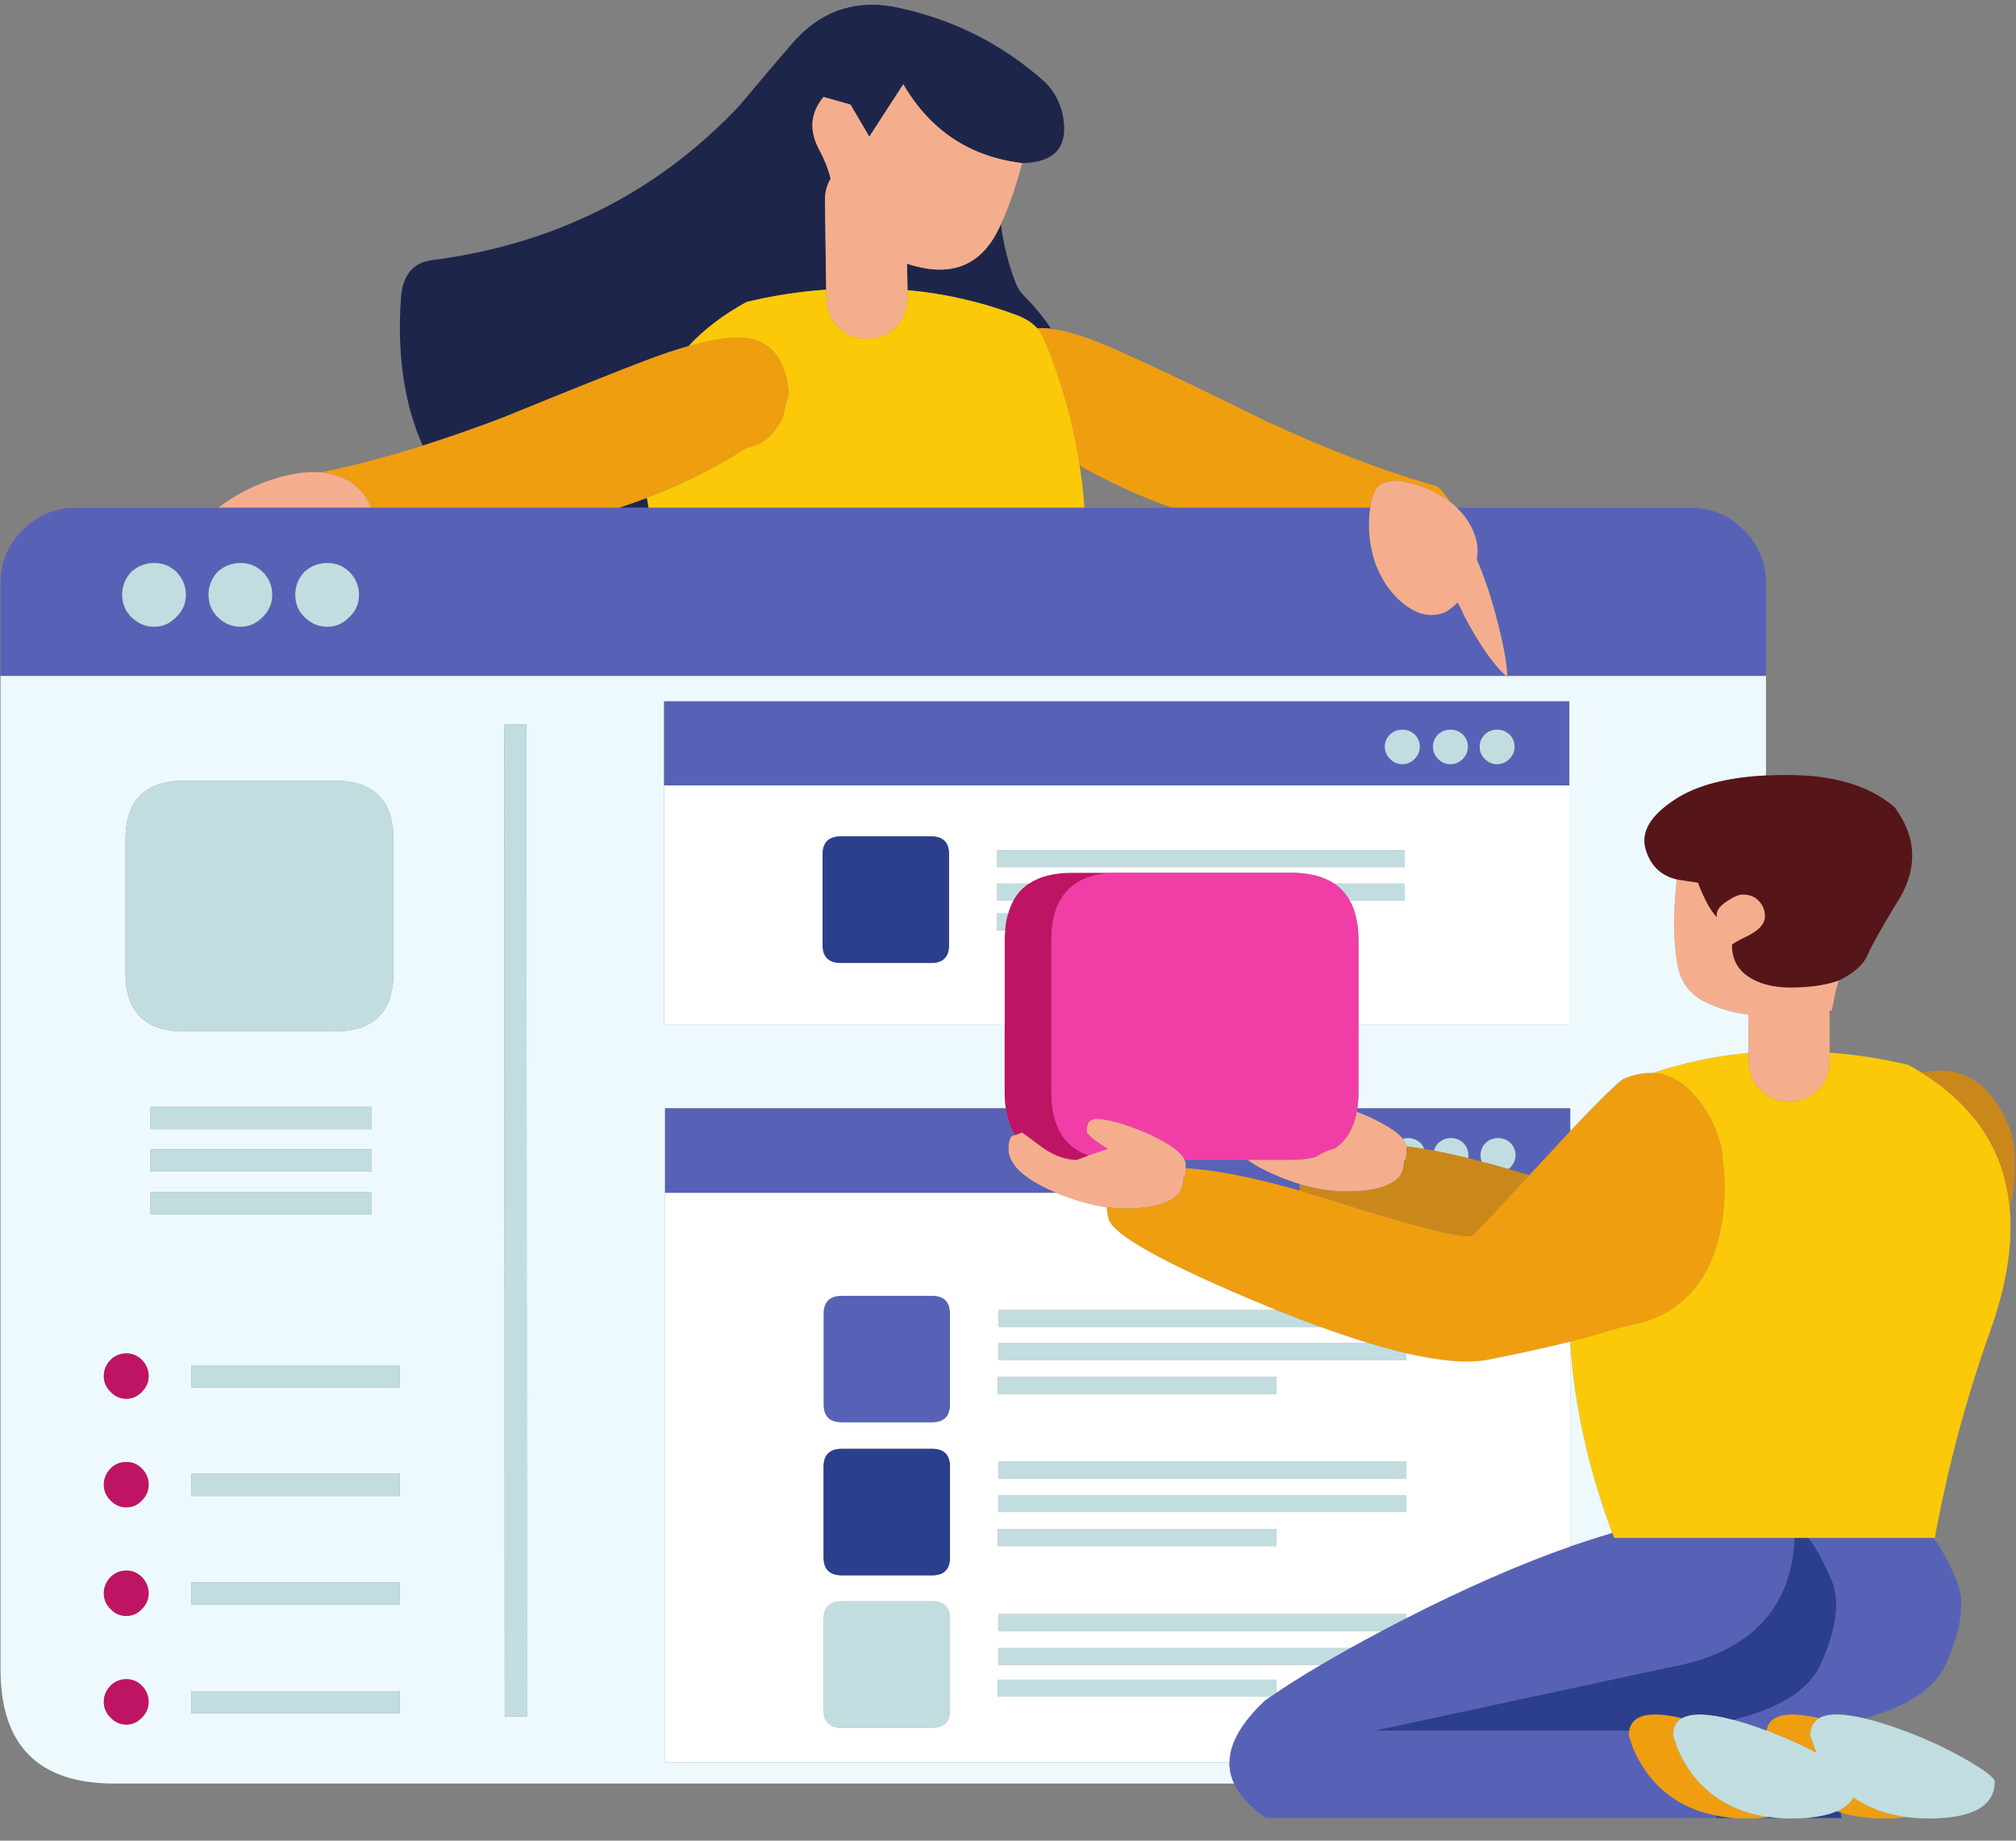 <svg xmlns="http://www.w3.org/2000/svg" xmlns:xlink="http://www.w3.org/1999/xlink" width="460" zoomAndPan="magnify" viewBox="0 0 345 315" height="420" preserveAspectRatio="xMidYMid meet" version="1.0"><rect x="0" y="0" width="345" height="315" fill="#808080" stroke="none"/><defs><clipPath id="5bb0ea1393"><path d="M 54.977 56 L 327 56 L 327 311.203 L 54.977 311.203 Z M 54.977 56 " clip-rule="nonzero"/></clipPath><clipPath id="7ad5d6f2da"><path d="M 110 49.289 L 344.832 49.289 L 344.832 264 L 110 264 Z M 110 49.289 " clip-rule="nonzero"/></clipPath><clipPath id="9b639c639e"><path d="M 0.09 86.457 L 335.871 86.457 L 335.871 311.203 L 0.09 311.203 Z M 0.09 86.457 " clip-rule="nonzero"/></clipPath><clipPath id="e8c877b25d"><path d="M 20 96.156 L 342 96.156 L 342 311.203 L 20 311.203 Z M 20 96.156 " clip-rule="nonzero"/></clipPath><clipPath id="95d22fd777"><path d="M 222 183 L 344.832 183 L 344.832 212 L 222 212 Z M 222 183 " clip-rule="nonzero"/></clipPath><clipPath id="2b978881ba"><path d="M 140.535 143.02 L 316 143.02 L 316 311.203 L 140.535 311.203 Z M 140.535 143.02 " clip-rule="nonzero"/></clipPath></defs><path fill="#1e254b" d="M 105.91 86.895 C 107.543 86.363 109.137 85.797 110.707 85.203 C 110.789 85.758 110.887 86.324 110.992 86.895 Z M 184.848 79.703 C 184.836 79.781 184.824 79.863 184.812 79.949 C 184.797 79.848 184.777 79.754 184.766 79.664 Z M 177.5 56.188 C 176.688 55.281 175.586 54.555 174.199 54.012 C 168.102 51.699 161.801 50.25 155.305 49.648 L 155.223 45.121 C 155.305 45.156 155.387 45.18 155.469 45.203 C 163 47.629 168.277 45.336 171.289 38.336 C 171.719 41.836 172.551 45.172 173.793 48.355 C 174.059 49.105 174.461 49.781 175.004 50.375 C 176.891 52.242 178.512 54.215 179.887 56.27 C 178.996 56.152 178.203 56.125 177.5 56.188 Z M 141.383 49.566 C 136.766 49.895 132.23 50.598 127.777 51.668 C 123.793 53.848 120.484 56.367 117.852 59.219 C 115.836 59.789 113.602 60.531 111.156 61.441 C 106.422 63.223 98.051 66.562 86.051 71.465 C 81.305 73.266 76.73 74.867 72.332 76.27 C 69.16 69.066 67.922 60.645 68.617 51.02 C 68.887 47.195 70.578 45.039 73.699 44.555 C 94.793 41.859 112.391 33.055 126.492 18.137 C 129.5 14.527 132.547 10.941 135.609 7.387 C 140.184 2.109 145.832 0.008 152.562 1.086 C 162.57 3.023 171.316 7.328 178.793 14.016 C 180.352 15.523 181.379 17.402 181.867 19.672 C 182.938 25.055 180.625 27.801 174.922 27.91 C 165.988 26.836 159.207 22.336 154.578 14.418 L 148.766 23.387 L 145.535 17.891 L 140.941 16.598 C 138.625 19.348 138.41 22.418 140.289 25.812 C 141.141 27.383 141.758 28.977 142.152 30.578 C 141.5 31.652 141.18 32.863 141.18 34.215 L 141.383 49.566 " fill-opacity="1" fill-rule="evenodd"/><path fill="#f5ae8d" d="M 232.188 190.246 C 232.875 190.512 233.586 190.809 234.332 191.129 C 235.512 191.672 236.539 192.207 237.395 192.746 C 237.66 192.852 237.883 192.992 238.039 193.148 C 238.961 193.734 239.648 194.309 240.102 194.891 C 240.43 195.32 240.617 195.75 240.664 196.18 C 240.688 196.273 240.707 196.367 240.707 196.465 C 240.707 197.648 240.625 198.324 240.461 198.484 C 240.41 198.484 240.355 198.508 240.305 198.566 C 240.246 199.75 240.008 200.637 239.578 201.23 C 238.121 203.008 235.059 203.898 230.371 203.898 C 227.863 203.898 225.215 203.484 222.426 202.645 C 220.918 202.188 219.375 201.609 217.785 200.906 C 216.023 200.125 214.582 199.316 213.465 198.484 L 220.93 198.484 C 222.508 198.484 223.922 198.324 225.168 197.996 C 226.059 197.371 227.16 196.875 228.48 196.508 C 230.434 195.145 231.672 193.055 232.188 190.246 Z M 202.727 198.484 C 202.863 198.781 202.93 199.078 202.93 199.375 C 202.93 199.551 202.93 199.727 202.93 199.898 C 202.91 200.754 202.828 201.254 202.688 201.395 C 202.637 201.395 202.582 201.418 202.523 201.477 C 202.473 202.656 202.234 203.547 201.801 204.141 C 200.348 205.918 197.277 206.809 192.598 206.809 C 191.562 206.809 190.5 206.738 189.406 206.605 C 186.684 206.234 183.809 205.414 180.773 204.141 C 180.516 204.039 180.258 203.926 180.004 203.816 C 175.055 201.609 172.582 199.207 172.582 196.629 C 172.582 195.441 172.797 194.688 173.227 194.359 C 173.398 194.316 173.562 194.277 173.711 194.242 C 174.16 194.102 174.562 193.957 174.922 193.801 C 175.457 194.172 176.695 195.094 178.637 196.547 C 180.504 197.789 182.32 198.438 184.086 198.484 L 184.289 198.484 C 184.992 198.211 185.668 197.961 186.305 197.719 C 187.484 197.301 188.562 196.938 189.535 196.629 C 187.164 195.062 185.977 194.094 185.977 193.719 C 185.977 192.586 186.191 191.938 186.625 191.777 L 187.27 191.457 C 189.535 191.457 192.625 192.316 196.551 194.039 C 197.738 194.574 198.758 195.117 199.625 195.656 C 199.887 195.762 200.102 195.902 200.266 196.059 C 201.559 196.879 202.379 197.688 202.727 198.484 Z M 313.105 180.145 L 313.105 181.598 C 313.105 183.535 312.438 185.176 311.09 186.527 C 309.746 187.871 308.105 188.547 306.168 188.547 C 304.676 188.547 303.352 188.145 302.211 187.336 C 301.875 187.102 301.547 186.828 301.246 186.527 C 299.902 185.176 299.227 183.535 299.227 181.598 L 299.227 173.637 C 299.145 173.617 299.062 173.605 298.98 173.598 C 296.293 173.277 293.758 172.492 291.395 171.258 C 288.973 169.906 287.523 167.836 287.039 165.031 C 286.66 162.609 286.469 160.184 286.469 157.762 C 286.527 155.277 286.684 152.855 286.957 150.488 C 288.199 150.703 289.41 150.891 290.586 151.055 C 291.664 153.91 292.738 155.871 293.816 156.953 C 293.602 156.035 294.137 155.148 295.43 154.289 C 296.617 153.48 297.555 153.074 298.254 153.074 C 299.5 153.074 300.465 153.504 301.164 154.363 C 301.754 155.062 302.051 155.871 302.051 156.789 C 302.051 158.031 301.113 159.137 299.227 160.102 C 297.34 161.016 296.402 161.559 296.402 161.719 C 296.402 164.09 297.34 165.891 299.227 167.133 C 299.523 167.344 299.852 167.527 300.191 167.695 C 300.824 168.012 301.496 168.27 302.211 168.465 C 303.453 168.812 304.828 168.988 306.328 168.988 C 308.914 168.988 311.172 168.75 313.105 168.266 C 313.676 168.117 314.215 167.961 314.723 167.777 C 314.457 168.48 314.242 169.203 314.078 169.961 C 313.863 170.93 313.676 171.898 313.512 172.871 C 313.379 172.91 313.246 172.949 313.105 172.992 Z M 249.34 86.895 C 250.008 87.539 250.602 88.238 251.117 88.996 C 252.625 91.312 253.16 93.574 252.734 95.781 C 253.703 97.883 254.645 100.523 255.559 103.703 C 257.02 108.836 257.828 112.82 257.98 115.66 C 257.973 115.742 257.973 115.824 257.98 115.906 C 257.883 115.824 257.789 115.742 257.695 115.66 C 255.562 113.773 253.18 110.352 250.551 105.402 C 250.23 104.594 249.855 103.836 249.422 103.137 C 248.828 103.73 248.211 104.242 247.566 104.672 C 245.359 105.691 243.098 105.402 240.789 103.785 C 238.418 102.113 236.613 99.691 235.379 96.516 C 234.301 93.328 233.992 90.121 234.453 86.895 C 234.535 86.414 234.629 85.93 234.734 85.441 C 235 84.527 235.328 83.824 235.699 83.34 C 236.777 82.316 238.395 82.02 240.543 82.449 C 243.621 83.168 246.168 84.316 248.172 85.883 C 248.582 86.207 248.973 86.539 249.34 86.895 Z M 171.289 38.336 C 168.277 45.336 163 47.629 155.469 45.203 C 155.387 45.18 155.305 45.156 155.223 45.121 L 155.305 49.648 L 155.305 50.938 C 155.305 52.883 154.66 54.547 153.367 55.949 C 152.027 57.293 150.379 57.969 148.445 57.969 C 146.508 58.02 144.867 57.375 143.52 56.031 C 142.125 54.68 141.426 53.039 141.426 51.102 L 141.383 49.566 L 141.18 34.215 C 141.18 32.863 141.5 31.652 142.152 30.578 C 141.758 28.977 141.141 27.383 140.289 25.812 C 138.41 22.418 138.625 19.348 140.941 16.598 L 145.535 17.891 L 148.766 23.387 L 154.578 14.418 C 159.207 22.336 165.988 26.836 174.922 27.91 C 174.328 30.227 173.605 32.543 172.742 34.859 C 172.312 36.047 171.828 37.199 171.289 38.336 Z M 54.977 80.832 C 56.477 80.98 57.852 81.359 59.094 81.969 C 61.18 83.012 62.664 84.66 63.535 86.895 L 37.34 86.895 C 40.297 84.629 43.645 82.938 47.391 81.805 C 50.207 80.973 52.738 80.645 54.977 80.832 " fill-opacity="1" fill-rule="evenodd"/><g clip-path="url(#5bb0ea1393)"><path fill="#ef9e10" d="M 311.336 294.031 C 310.621 294.43 310.168 295.023 309.961 295.812 C 309.852 296.164 309.801 296.555 309.801 296.98 L 310.527 299.164 C 310.641 299.434 310.762 299.707 310.887 299.973 C 308.188 298.547 305.363 297.281 302.41 296.172 C 302.367 296.16 302.328 296.145 302.293 296.133 C 302.77 293.426 305.777 292.73 311.336 294.031 Z M 189.406 206.605 C 190.5 206.738 191.562 206.809 192.598 206.809 C 197.277 206.809 200.348 205.918 201.801 204.141 C 202.234 203.547 202.473 202.656 202.523 201.477 C 202.582 201.418 202.637 201.395 202.688 201.395 C 202.828 201.254 202.91 200.754 202.93 199.898 C 207.973 200.188 214.473 201.461 222.426 203.734 C 223.973 204.191 225.574 204.668 227.227 205.191 C 241.754 209.82 249.988 211.922 251.926 211.492 C 252.078 211.441 255.332 207.984 261.695 201.109 C 262.211 200.555 262.746 199.973 263.309 199.375 C 265.309 197.207 267.105 195.27 268.711 193.555 C 273.379 188.629 276.395 185.668 277.754 184.664 C 279.566 183.902 281.273 183.555 282.883 183.617 C 285.555 183.738 287.934 185.031 290.027 187.492 C 292.285 190.082 293.816 193.074 294.625 196.465 L 295.027 200.422 C 295.23 203.531 295.109 206.488 294.668 209.27 C 294.617 209.473 294.578 209.676 294.543 209.879 C 292.77 219.516 287.492 225.172 278.727 226.848 C 277.793 227.027 276.066 227.504 273.555 228.262 C 273.172 228.375 272.766 228.492 272.344 228.625 C 271.234 228.941 270.023 229.262 268.711 229.594 C 264.898 230.559 260.242 231.582 254.75 232.668 C 251.363 233.34 246.652 232.977 240.625 231.574 C 238.625 231.105 236.488 230.527 234.207 229.84 C 231.652 229.062 228.902 228.145 225.977 227.086 C 223.578 226.215 221.051 225.25 218.391 224.184 C 217.871 223.969 217.352 223.754 216.812 223.531 C 199.379 216.316 190.34 211.305 189.691 208.5 C 189.508 207.84 189.414 207.207 189.406 206.605 Z M 234.453 86.895 L 200.551 86.895 C 194.863 84.844 189.629 82.449 184.848 79.703 L 184.766 79.664 C 183.656 72.273 181.605 65.039 178.637 57.969 C 178.352 57.312 177.98 56.719 177.5 56.188 C 178.203 56.125 178.996 56.152 179.887 56.27 C 183.078 56.648 187.477 58.16 193.086 60.797 C 197.492 62.734 205.273 66.453 216.41 71.945 C 227.168 76.957 237.043 80.727 246.035 83.258 C 247.031 84.254 247.738 85.133 248.172 85.883 C 246.168 84.316 243.621 83.168 240.543 82.449 C 238.395 82.02 236.777 82.316 235.699 83.34 C 235.328 83.824 235 84.527 234.734 85.441 C 234.629 85.93 234.535 86.414 234.453 86.895 Z M 63.535 86.895 C 62.664 84.66 61.18 83.012 59.094 81.969 C 57.852 81.359 56.477 80.98 54.977 80.832 C 60.426 79.711 66.215 78.188 72.332 76.27 C 76.73 74.867 81.305 73.266 86.051 71.465 C 98.051 66.562 106.422 63.223 111.156 61.441 C 113.602 60.531 115.836 59.789 117.852 59.219 C 122.273 57.965 125.66 57.52 128.023 57.887 C 132.168 58.539 134.508 61.738 135.043 67.5 C 134.992 67.18 134.641 68.473 133.996 71.383 C 132.438 74.508 130.363 76.258 127.777 76.637 C 122.633 79.957 116.945 82.809 110.707 85.203 C 109.137 85.797 107.543 86.363 105.91 86.895 Z M 302.816 310.961 C 302.324 311.031 301.801 311.082 301.246 311.121 C 300.512 311.176 299.73 311.203 298.906 311.203 C 298.141 311.203 297.406 311.176 296.688 311.121 C 295.645 311.043 294.648 310.91 293.695 310.715 C 289.012 309.812 285.227 307.609 282.359 304.094 C 281.172 302.586 280.203 300.945 279.453 299.164 L 278.727 296.98 C 278.727 296.695 278.75 296.426 278.801 296.172 C 279.262 293.438 282.277 292.727 287.844 294.031 C 287.062 294.473 286.578 295.141 286.395 296.051 C 286.402 296.098 286.402 296.141 286.395 296.172 C 286.375 296.254 286.363 296.336 286.352 296.418 C 286.324 296.602 286.312 296.785 286.312 296.98 L 287.039 299.164 C 287.793 300.945 288.758 302.586 289.945 304.094 C 290.848 305.199 291.844 306.172 292.926 307.004 C 295.656 309.152 298.949 310.469 302.816 310.961 Z M 314.316 309.988 C 314.523 309.895 314.727 309.801 314.922 309.707 C 315.945 309.152 316.695 308.445 317.188 307.609 C 319.758 309.398 322.797 310.516 326.305 310.961 C 325.137 311.121 323.832 311.203 322.391 311.203 C 319.695 311.203 317.23 310.867 315.004 310.191 C 314.77 310.137 314.543 310.066 314.316 309.988 " fill-opacity="1" fill-rule="evenodd"/></g><g clip-path="url(#7ad5d6f2da)"><path fill="#fbc907" d="M 117.852 59.219 C 120.484 56.367 123.793 53.848 127.777 51.668 C 132.23 50.598 136.766 49.895 141.383 49.566 L 141.426 51.102 C 141.426 53.039 142.125 54.68 143.52 56.031 C 144.867 57.375 146.508 58.02 148.445 57.969 C 150.379 57.969 152.027 57.293 153.367 55.949 C 154.66 54.547 155.305 52.883 155.305 50.938 L 155.305 49.648 C 161.801 50.25 168.102 51.699 174.199 54.012 C 175.586 54.555 176.688 55.281 177.5 56.188 C 177.98 56.719 178.352 57.312 178.637 57.969 C 181.605 65.039 183.656 72.273 184.766 79.664 C 184.777 79.754 184.797 79.848 184.812 79.949 C 185.156 82.246 185.41 84.566 185.574 86.895 L 110.992 86.895 C 110.887 86.324 110.789 85.758 110.707 85.203 C 116.945 82.809 122.633 79.957 127.777 76.637 C 130.363 76.258 132.438 74.508 133.996 71.383 C 134.641 68.473 134.992 67.18 135.043 67.5 C 134.508 61.738 132.168 58.539 128.023 57.887 C 125.66 57.52 122.273 57.965 117.852 59.219 Z M 275.902 262.359 C 271.738 251.129 269.344 240.211 268.711 229.594 C 270.023 229.262 271.234 228.941 272.344 228.625 C 272.766 228.492 273.172 228.375 273.555 228.262 C 276.066 227.504 277.793 227.027 278.727 226.848 C 287.492 225.172 292.77 219.516 294.543 209.879 C 294.578 209.676 294.617 209.473 294.668 209.27 C 295.109 206.488 295.23 203.531 295.027 200.422 L 294.625 196.465 C 293.816 193.074 292.285 190.082 290.027 187.492 C 287.934 185.031 285.555 183.738 282.883 183.617 C 288.172 181.848 293.621 180.699 299.227 180.184 L 299.227 181.598 C 299.227 183.535 299.902 185.176 301.246 186.527 C 301.547 186.828 301.875 187.102 302.211 187.336 C 303.352 188.145 304.676 188.547 306.168 188.547 C 308.105 188.547 309.746 187.871 311.09 186.527 C 312.438 185.176 313.105 183.535 313.105 181.598 L 313.105 180.145 C 317.691 180.484 322.18 181.18 326.59 182.242 C 327.371 182.668 328.129 183.117 328.848 183.578 C 338.086 189.312 343.117 197.094 343.941 206.93 C 344.473 213.035 343.367 219.945 340.633 227.652 C 336.488 239.238 333.312 251.086 331.109 263.207 L 276.223 263.207 C 276.117 262.93 276.008 262.645 275.902 262.359 " fill-opacity="1" fill-rule="evenodd"/></g><path fill="#edf9fd" d="M 24.305 293.91 C 25.059 293.152 25.434 292.27 25.434 291.246 C 25.434 290.219 25.059 289.305 24.305 288.496 C 23.547 287.742 22.664 287.367 21.637 287.367 C 20.562 287.367 19.648 287.742 18.895 288.496 C 18.145 289.305 17.766 290.219 17.766 291.246 C 17.766 292.27 18.145 293.152 18.895 293.91 C 19.648 294.719 20.562 295.125 21.637 295.125 C 22.664 295.125 23.547 294.719 24.305 293.91 Z M 68.375 289.387 L 32.777 289.387 L 32.777 293.188 L 68.375 293.188 Z M 32.777 274.602 L 68.375 274.602 L 68.375 270.801 L 32.777 270.801 Z M 18.895 251.328 C 18.145 252.133 17.766 253.051 17.766 254.078 C 17.766 255.102 18.145 255.984 18.895 256.742 C 19.648 257.551 20.562 257.953 21.637 257.953 C 22.664 257.953 23.547 257.551 24.305 256.742 C 25.059 255.984 25.434 255.102 25.434 254.078 C 25.434 253.051 25.059 252.133 24.305 251.328 C 23.547 250.574 22.664 250.195 21.637 250.195 C 20.562 250.195 19.648 250.574 18.895 251.328 Z M 24.305 275.328 C 25.059 274.57 25.434 273.688 25.434 272.664 C 25.434 271.633 25.059 270.719 24.305 269.91 C 23.547 269.16 22.664 268.781 21.637 268.781 C 20.562 268.781 19.648 269.16 18.895 269.91 C 18.145 270.719 17.766 271.633 17.766 272.664 C 17.766 273.688 18.145 274.57 18.895 275.328 C 19.648 276.137 20.562 276.539 21.637 276.539 C 22.664 276.539 23.547 276.137 24.305 275.328 Z M 32.777 256.016 L 68.375 256.016 L 68.375 252.215 L 32.777 252.215 Z M 25.434 235.496 C 25.434 234.465 25.059 233.551 24.305 232.742 C 23.547 231.992 22.664 231.613 21.637 231.613 C 20.562 231.613 19.648 231.992 18.895 232.742 C 18.145 233.551 17.766 234.465 17.766 235.496 C 17.766 236.516 18.145 237.402 18.895 238.156 C 19.648 238.965 20.562 239.371 21.637 239.371 C 22.664 239.371 23.547 238.965 24.305 238.156 C 25.059 237.402 25.434 236.516 25.434 235.496 Z M 68.375 233.633 L 32.777 233.633 L 32.777 237.434 L 68.375 237.434 Z M 25.754 193.23 L 63.609 193.23 L 63.609 189.438 L 25.754 189.438 Z M 25.754 200.504 L 63.609 200.504 L 63.609 196.711 L 25.754 196.711 Z M 25.754 207.773 L 63.609 207.773 L 63.609 203.98 L 25.754 203.98 Z M 57.234 133.602 L 31.566 133.602 C 24.84 133.602 21.477 136.965 21.477 143.703 L 21.477 166.484 C 21.477 173.164 24.84 176.508 31.566 176.508 L 57.234 176.508 C 63.961 176.508 67.324 173.164 67.324 166.484 L 67.324 143.703 C 67.324 136.965 63.961 133.602 57.234 133.602 Z M 268.711 229.594 C 269.344 240.211 271.738 251.129 275.902 262.359 C 275.074 262.605 274.242 262.867 273.398 263.125 C 271.859 263.605 270.301 264.121 268.711 264.66 Z M 90.09 123.988 L 86.293 123.988 L 86.375 293.746 L 90.168 293.746 Z M 0.09 115.66 L 257.695 115.66 C 257.789 115.742 257.883 115.824 257.98 115.906 C 257.973 115.824 257.973 115.742 257.98 115.66 L 302.211 115.66 L 302.211 132.711 C 295.457 133.051 290.258 134.43 286.633 136.832 C 282.434 139.578 280.77 142.406 281.625 145.316 C 282.434 148.113 284.211 149.844 286.957 150.488 C 286.684 152.855 286.527 155.277 286.469 157.762 C 286.469 160.184 286.66 162.609 287.039 165.031 C 287.523 167.836 288.973 169.906 291.395 171.258 C 293.758 172.492 296.293 173.277 298.98 173.598 C 299.062 173.605 299.145 173.617 299.227 173.637 L 299.227 180.184 C 293.621 180.699 288.172 181.848 282.883 183.617 C 281.273 183.555 279.566 183.902 277.754 184.664 C 276.395 185.668 273.379 188.629 268.711 193.555 L 268.711 189.676 L 232.27 189.676 C 232.402 188.824 232.473 187.91 232.473 186.93 L 232.473 175.371 L 268.555 175.371 L 268.555 120.023 L 113.652 120.023 L 113.652 175.371 L 171.934 175.371 L 171.934 186.93 C 171.934 187.902 172.004 188.824 172.137 189.676 L 113.816 189.676 L 113.816 301.586 L 210.395 301.586 C 210.383 302.832 210.645 304.043 211.203 305.223 L 19.543 305.223 C 6.57 305.223 0.09 298.703 0.09 285.668 L 0.09 115.66 " fill-opacity="1" fill-rule="evenodd"/><g clip-path="url(#9b639c639e)"><path fill="#5762b7" d="M 31.809 101.766 C 31.809 100.309 31.273 99.016 30.195 97.883 C 29.121 96.863 27.855 96.352 26.402 96.352 C 24.895 96.352 23.578 96.863 22.441 97.883 C 21.43 99.016 20.91 100.309 20.91 101.766 C 20.91 103.27 21.43 104.539 22.441 105.559 C 23.578 106.691 24.895 107.258 26.402 107.258 C 27.855 107.258 29.121 106.691 30.195 105.559 C 31.273 104.539 31.809 103.27 31.809 101.766 Z M 37.219 105.559 C 38.348 106.691 39.664 107.258 41.172 107.258 C 42.621 107.258 43.891 106.691 44.969 105.559 C 46.047 104.539 46.582 103.27 46.582 101.766 C 46.582 100.309 46.047 99.016 44.969 97.883 C 43.891 96.863 42.621 96.352 41.172 96.352 C 39.664 96.352 38.348 96.863 37.219 97.883 C 36.195 99.016 35.688 100.309 35.688 101.766 C 35.688 103.27 36.195 104.539 37.219 105.559 Z M 56.023 107.258 C 57.48 107.258 58.742 106.691 59.82 105.559 C 60.891 104.539 61.434 103.27 61.434 101.766 C 61.434 100.309 60.891 99.016 59.82 97.883 C 58.742 96.863 57.48 96.352 56.023 96.352 C 54.523 96.352 53.199 96.863 52.07 97.883 C 51.047 99.016 50.535 100.309 50.535 101.766 C 50.535 103.27 51.047 104.539 52.07 105.559 C 53.199 106.691 54.523 107.258 56.023 107.258 Z M 159.504 221.758 C 161.547 221.758 162.57 222.781 162.57 224.824 L 162.57 240.344 C 162.57 242.387 161.547 243.41 159.504 243.41 L 144.086 243.41 C 141.988 243.41 140.941 242.387 140.941 240.344 L 140.941 224.824 C 140.941 222.781 141.988 221.758 144.086 221.758 Z M 180.773 204.141 L 113.816 204.141 L 113.816 189.676 L 172.137 189.676 C 172.395 191.469 172.918 192.992 173.711 194.242 C 173.562 194.277 173.398 194.316 173.227 194.359 C 172.797 194.688 172.582 195.441 172.582 196.629 C 172.582 199.207 175.055 201.609 180.004 203.816 C 180.258 203.926 180.516 204.039 180.773 204.141 Z M 268.555 134.41 L 113.652 134.41 L 113.652 120.023 L 268.555 120.023 Z M 232.27 189.676 L 268.711 189.676 L 268.711 193.555 C 267.105 195.27 265.309 197.207 263.309 199.375 C 262.746 199.973 262.211 200.555 261.695 201.109 C 260.484 200.742 259.297 200.391 258.145 200.062 C 258.258 199.973 258.359 199.879 258.465 199.777 C 259.051 199.184 259.355 198.484 259.355 197.676 C 259.355 196.867 259.051 196.168 258.465 195.574 C 257.871 195.035 257.172 194.766 256.363 194.766 C 255.559 194.766 254.859 195.035 254.266 195.574 C 253.672 196.168 253.375 196.867 253.375 197.676 C 253.375 198.074 253.445 198.453 253.578 198.805 C 252.781 198.598 252 198.395 251.238 198.199 C 251.27 198.035 251.281 197.859 251.281 197.676 C 251.281 196.867 250.98 196.168 250.395 195.574 C 249.801 195.035 249.102 194.766 248.293 194.766 C 247.484 194.766 246.785 195.035 246.191 195.574 C 245.797 195.977 245.523 196.418 245.387 196.91 C 244.832 196.809 244.277 196.723 243.734 196.629 C 243.594 196.25 243.367 195.895 243.047 195.574 C 242.453 195.035 241.754 194.766 240.945 194.766 C 240.645 194.766 240.359 194.809 240.102 194.891 C 239.648 194.309 238.961 193.734 238.039 193.148 C 237.883 192.992 237.66 192.852 237.395 192.746 C 236.539 192.207 235.512 191.672 234.332 191.129 C 233.586 190.809 232.875 190.512 232.188 190.246 C 232.227 190.055 232.25 189.867 232.27 189.676 Z M 222.426 203.734 C 214.473 201.461 207.973 200.188 202.93 199.898 C 202.93 199.727 202.93 199.551 202.93 199.375 C 202.93 199.078 202.863 198.781 202.727 198.484 L 213.465 198.484 C 214.582 199.316 216.023 200.125 217.785 200.906 C 219.375 201.609 220.918 202.188 222.426 202.645 C 222.402 202.988 222.402 203.355 222.426 203.734 Z M 237.883 125.68 C 237.289 126.273 236.992 126.973 236.992 127.781 C 236.992 128.59 237.289 129.289 237.883 129.883 C 238.469 130.477 239.176 130.773 239.98 130.773 C 240.789 130.773 241.484 130.477 242.074 129.883 C 242.668 129.289 242.965 128.59 242.965 127.781 C 242.965 126.973 242.668 126.273 242.074 125.68 C 241.484 125.141 240.789 124.871 239.98 124.871 C 239.176 124.871 238.469 125.141 237.883 125.68 Z M 254.105 125.68 C 253.516 126.273 253.219 126.973 253.219 127.781 C 253.219 128.59 253.516 129.289 254.105 129.883 C 254.699 130.477 255.395 130.773 256.199 130.773 C 257.008 130.773 257.707 130.477 258.301 129.883 C 258.895 129.289 259.191 128.59 259.191 127.781 C 259.191 126.973 258.895 126.273 258.301 125.68 C 257.707 125.141 257.008 124.871 256.199 124.871 C 255.395 124.871 254.699 125.141 254.105 125.68 Z M 250.312 125.68 C 249.719 125.141 249.02 124.871 248.211 124.871 C 247.402 124.871 246.703 125.141 246.113 125.68 C 245.52 126.273 245.227 126.973 245.227 127.781 C 245.227 128.59 245.52 129.289 246.113 129.883 C 246.703 130.477 247.402 130.773 248.211 130.773 C 249.02 130.773 249.719 130.477 250.312 129.883 C 250.902 129.289 251.199 128.59 251.199 127.781 C 251.199 126.973 250.902 126.273 250.312 125.68 Z M 302.211 115.66 L 257.98 115.66 C 257.828 112.82 257.02 108.836 255.559 103.703 C 254.645 100.523 253.703 97.883 252.734 95.781 C 253.16 93.574 252.625 91.312 251.117 88.996 C 250.602 88.238 250.008 87.539 249.34 86.895 L 289.297 86.895 C 292.852 86.895 295.891 88.164 298.418 90.695 C 300.949 93.227 302.211 96.27 302.211 99.82 Z M 257.695 115.66 L 0.09 115.66 L 0.09 99.82 C 0.09 96.27 1.352 93.227 3.883 90.695 C 6.414 88.164 9.453 86.895 13.004 86.895 L 234.453 86.895 C 233.992 90.121 234.301 93.328 235.379 96.516 C 236.613 99.691 238.418 102.113 240.789 103.785 C 243.098 105.402 245.359 105.691 247.566 104.672 C 248.211 104.242 248.828 103.73 249.422 103.137 C 249.855 103.836 250.23 104.594 250.551 105.402 C 253.18 110.352 255.562 113.773 257.695 115.66 Z M 218.43 289.668 C 220.68 288.16 223.188 286.59 225.977 284.941 C 227.586 283.996 229.281 283.027 231.059 282.031 C 232.77 281.086 234.559 280.117 236.426 279.129 C 237.836 278.375 239.238 277.648 240.625 276.941 C 250.672 271.805 260.027 267.707 268.711 264.66 C 270.301 264.121 271.859 263.605 273.398 263.125 C 274.242 262.867 275.074 262.605 275.902 262.359 C 276.008 262.645 276.117 262.93 276.223 263.207 L 307.098 263.207 C 306.852 268.805 305.223 273.383 302.211 276.941 C 298.566 281.273 292.883 284.102 285.184 285.426 L 235.215 296.172 L 278.801 296.172 C 278.75 296.426 278.727 296.695 278.727 296.98 L 279.453 299.164 C 280.203 300.945 281.172 302.586 282.359 304.094 C 285.227 307.609 289.012 309.812 293.695 310.715 C 293.711 310.855 293.723 310.992 293.734 311.121 L 216.895 311.121 C 216.73 311.07 216.598 311.043 216.492 311.043 C 213.887 309.195 212.129 307.258 211.203 305.223 C 210.645 304.043 210.383 302.832 210.395 301.586 C 210.445 298.281 212.477 294.758 216.492 291 C 216.793 290.785 217.105 290.57 217.418 290.359 C 217.746 290.129 218.086 289.902 218.43 289.668 Z M 319.086 294.074 C 315.406 293.191 312.828 293.18 311.336 294.031 C 305.777 292.73 302.77 293.426 302.293 296.133 C 302.234 296.121 302.184 296.109 302.133 296.098 C 300.109 295.352 298.273 294.758 296.641 294.316 C 298.371 293.887 299.957 293.406 301.402 292.863 C 306.629 290.918 310.016 288.25 311.574 284.859 C 314.316 278.773 314.934 273.949 313.434 270.398 C 311.852 266.816 310.535 264.418 309.473 263.207 L 330.863 263.207 C 331.922 264.418 333.242 266.816 334.824 270.398 C 336.324 273.949 335.707 278.773 332.965 284.859 C 331.066 288.992 326.438 292.066 319.086 294.074 " fill-opacity="1" fill-rule="evenodd"/></g><g clip-path="url(#e8c877b25d)"><path fill="#c2dde0" d="M 32.777 274.602 L 32.777 270.801 L 68.375 270.801 L 68.375 274.602 Z M 68.375 289.387 L 68.375 293.188 L 32.777 293.188 L 32.777 289.387 Z M 32.777 256.016 L 32.777 252.215 L 68.375 252.215 L 68.375 256.016 Z M 57.234 133.602 C 63.961 133.602 67.324 136.965 67.324 143.703 L 67.324 166.484 C 67.324 173.164 63.961 176.508 57.234 176.508 L 31.566 176.508 C 24.84 176.508 21.477 173.164 21.477 166.484 L 21.477 143.703 C 21.477 136.965 24.84 133.602 31.566 133.602 Z M 25.754 207.773 L 25.754 203.98 L 63.609 203.98 L 63.609 207.773 Z M 25.754 200.504 L 25.754 196.711 L 63.609 196.711 L 63.609 200.504 Z M 25.754 193.23 L 25.754 189.438 L 63.609 189.438 L 63.609 193.23 Z M 68.375 233.633 L 68.375 237.434 L 32.777 237.434 L 32.777 233.633 Z M 56.023 107.258 C 54.523 107.258 53.199 106.691 52.07 105.559 C 51.047 104.539 50.535 103.27 50.535 101.766 C 50.535 100.309 51.047 99.016 52.07 97.883 C 53.199 96.863 54.523 96.352 56.023 96.352 C 57.48 96.352 58.742 96.863 59.82 97.883 C 60.891 99.016 61.434 100.309 61.434 101.766 C 61.434 103.27 60.891 104.539 59.82 105.559 C 58.742 106.691 57.48 107.258 56.023 107.258 Z M 37.219 105.559 C 36.195 104.539 35.688 103.27 35.688 101.766 C 35.688 100.309 36.195 99.016 37.219 97.883 C 38.348 96.863 39.664 96.352 41.172 96.352 C 42.621 96.352 43.891 96.863 44.969 97.883 C 46.047 99.016 46.582 100.309 46.582 101.766 C 46.582 103.27 46.047 104.539 44.969 105.559 C 43.891 106.691 42.621 107.258 41.172 107.258 C 39.664 107.258 38.348 106.691 37.219 105.559 Z M 31.809 101.766 C 31.809 103.27 31.273 104.539 30.195 105.559 C 29.121 106.691 27.855 107.258 26.402 107.258 C 24.895 107.258 23.578 106.691 22.441 105.559 C 21.43 104.539 20.91 103.27 20.91 101.766 C 20.91 100.309 21.43 99.016 22.441 97.883 C 23.578 96.863 24.895 96.352 26.402 96.352 C 27.855 96.352 29.121 96.863 30.195 97.883 C 31.273 99.016 31.809 100.309 31.809 101.766 Z M 218.43 289.668 C 218.086 289.902 217.746 290.129 217.418 290.359 L 170.723 290.359 L 170.723 287.449 L 218.43 287.449 Z M 231.059 282.031 C 229.281 283.027 227.586 283.996 225.977 284.941 L 170.887 284.941 L 170.887 282.031 Z M 240.625 276.941 C 239.238 277.648 237.836 278.375 236.426 279.129 L 170.887 279.129 L 170.887 276.219 L 240.625 276.219 Z M 159.504 274.031 C 161.547 274.031 162.57 275.055 162.57 277.105 L 162.57 292.617 C 162.57 294.664 161.547 295.691 159.504 295.691 L 144.086 295.691 C 141.988 295.691 140.941 294.664 140.941 292.617 L 140.941 277.105 C 140.941 275.055 141.988 274.031 144.086 274.031 Z M 170.723 264.582 L 170.723 261.672 L 218.43 261.672 L 218.43 264.582 Z M 170.887 258.762 L 170.887 255.852 L 240.625 255.852 L 240.625 258.762 Z M 170.887 253.023 L 170.887 250.113 L 240.625 250.113 L 240.625 253.023 Z M 170.723 238.562 L 170.723 235.652 L 218.43 235.652 L 218.43 238.562 Z M 234.207 229.84 C 236.488 230.527 238.625 231.105 240.625 231.574 L 240.625 232.742 L 170.887 232.742 L 170.887 229.84 Z M 218.391 224.184 C 221.051 225.25 223.578 226.215 225.977 227.086 L 170.887 227.086 L 170.887 224.184 Z M 173.43 154.125 L 170.641 154.125 L 170.641 151.215 L 176.09 151.215 C 174.98 151.957 174.086 152.93 173.43 154.125 Z M 172.539 156.309 C 172.273 157.191 172.098 158.156 172.016 159.211 L 170.566 159.211 L 170.566 156.309 Z M 90.09 123.988 L 90.168 293.746 L 86.375 293.746 L 86.293 123.988 Z M 253.578 198.805 C 253.445 198.453 253.375 198.074 253.375 197.676 C 253.375 196.867 253.672 196.168 254.266 195.574 C 254.859 195.035 255.559 194.766 256.363 194.766 C 257.172 194.766 257.871 195.035 258.465 195.574 C 259.051 196.168 259.355 196.867 259.355 197.676 C 259.355 198.484 259.051 199.184 258.465 199.777 C 258.359 199.879 258.258 199.973 258.145 200.062 C 256.574 199.605 255.055 199.191 253.578 198.805 Z M 245.387 196.91 C 245.523 196.418 245.797 195.977 246.191 195.574 C 246.785 195.035 247.484 194.766 248.293 194.766 C 249.102 194.766 249.801 195.035 250.395 195.574 C 250.98 196.168 251.281 196.867 251.281 197.676 C 251.281 197.859 251.27 198.035 251.238 198.199 C 249.184 197.695 247.227 197.258 245.387 196.91 Z M 243.734 196.629 C 242.676 196.449 241.66 196.297 240.664 196.18 C 240.617 195.75 240.43 195.32 240.102 194.891 C 240.359 194.809 240.645 194.766 240.945 194.766 C 241.754 194.766 242.453 195.035 243.047 195.574 C 243.367 195.895 243.594 196.25 243.734 196.629 Z M 240.387 145.477 L 240.387 148.387 L 170.641 148.387 L 170.641 145.477 Z M 230.977 154.125 C 230.32 152.93 229.434 151.957 228.316 151.215 L 240.387 151.215 L 240.387 154.125 Z M 250.312 125.68 C 250.902 126.273 251.199 126.973 251.199 127.781 C 251.199 128.59 250.902 129.289 250.312 129.883 C 249.719 130.477 249.02 130.773 248.211 130.773 C 247.402 130.773 246.703 130.477 246.113 129.883 C 245.52 129.289 245.227 128.59 245.227 127.781 C 245.227 126.973 245.52 126.273 246.113 125.68 C 246.703 125.141 247.402 124.871 248.211 124.871 C 249.02 124.871 249.719 125.141 250.312 125.68 Z M 254.105 125.68 C 254.699 125.141 255.395 124.871 256.199 124.871 C 257.008 124.871 257.707 125.141 258.301 125.68 C 258.895 126.273 259.191 126.973 259.191 127.781 C 259.191 128.59 258.895 129.289 258.301 129.883 C 257.707 130.477 257.008 130.773 256.199 130.773 C 255.395 130.773 254.699 130.477 254.105 129.883 C 253.516 129.289 253.219 128.59 253.219 127.781 C 253.219 126.973 253.516 126.273 254.105 125.68 Z M 237.883 125.68 C 238.469 125.141 239.176 124.871 239.98 124.871 C 240.789 124.871 241.484 125.141 242.074 125.68 C 242.668 126.273 242.965 126.973 242.965 127.781 C 242.965 128.59 242.668 129.289 242.074 129.883 C 241.484 130.477 240.789 130.773 239.98 130.773 C 239.176 130.773 238.469 130.477 237.883 129.883 C 237.289 129.289 236.992 128.59 236.992 127.781 C 236.992 126.973 237.289 126.273 237.883 125.68 Z M 287.844 294.031 C 289.477 293.098 292.41 293.191 296.641 294.316 C 298.273 294.758 300.109 295.352 302.133 296.098 C 302.184 296.109 302.234 296.121 302.293 296.133 C 302.328 296.145 302.367 296.16 302.41 296.172 C 305.363 297.281 308.188 298.547 310.887 299.973 C 310.762 299.707 310.641 299.434 310.527 299.164 L 309.801 296.98 C 309.801 296.555 309.852 296.164 309.961 295.812 C 310.168 295.023 310.621 294.43 311.336 294.031 C 312.828 293.18 315.406 293.191 319.086 294.074 C 320.969 294.512 323.152 295.18 325.617 296.098 C 329.438 297.492 333.047 299.164 336.438 301.102 C 339.719 302.988 341.355 304.25 341.355 304.902 C 341.355 309.102 337.566 311.203 329.98 311.203 C 328.703 311.203 327.477 311.121 326.305 310.961 C 322.797 310.516 319.758 309.398 317.188 307.609 C 316.695 308.445 315.945 309.152 314.922 309.707 C 314.727 309.801 314.523 309.895 314.316 309.988 C 312.93 310.59 311.145 310.969 308.949 311.121 C 308.176 311.176 307.355 311.203 306.492 311.203 C 305.754 311.203 305.043 311.176 304.355 311.121 C 303.824 311.082 303.312 311.031 302.816 310.961 C 298.949 310.469 295.656 309.152 292.926 307.004 C 291.844 306.172 290.848 305.199 289.945 304.094 C 288.758 302.586 287.793 300.945 287.039 299.164 L 286.312 296.98 C 286.312 296.785 286.324 296.602 286.352 296.418 C 286.363 296.336 286.375 296.254 286.395 296.172 C 286.402 296.141 286.402 296.098 286.395 296.051 C 286.578 295.141 287.062 294.473 287.844 294.031 " fill-opacity="1" fill-rule="evenodd"/></g><path fill="#bf1464" d="M 24.305 293.91 C 23.547 294.719 22.664 295.125 21.637 295.125 C 20.562 295.125 19.648 294.719 18.895 293.91 C 18.145 293.152 17.766 292.27 17.766 291.246 C 17.766 290.219 18.145 289.305 18.895 288.496 C 19.648 287.742 20.562 287.367 21.637 287.367 C 22.664 287.367 23.547 287.742 24.305 288.496 C 25.059 289.305 25.434 290.219 25.434 291.246 C 25.434 292.27 25.059 293.152 24.305 293.91 Z M 24.305 275.328 C 23.547 276.137 22.664 276.539 21.637 276.539 C 20.562 276.539 19.648 276.137 18.895 275.328 C 18.145 274.57 17.766 273.688 17.766 272.664 C 17.766 271.633 18.145 270.719 18.895 269.91 C 19.648 269.16 20.562 268.781 21.637 268.781 C 22.664 268.781 23.547 269.16 24.305 269.91 C 25.059 270.719 25.434 271.633 25.434 272.664 C 25.434 273.688 25.059 274.57 24.305 275.328 Z M 18.895 251.328 C 19.648 250.574 20.562 250.195 21.637 250.195 C 22.664 250.195 23.547 250.574 24.305 251.328 C 25.059 252.133 25.434 253.051 25.434 254.078 C 25.434 255.102 25.059 255.984 24.305 256.742 C 23.547 257.551 22.664 257.953 21.637 257.953 C 20.562 257.953 19.648 257.551 18.895 256.742 C 18.145 255.984 17.766 255.102 17.766 254.078 C 17.766 253.051 18.145 252.133 18.895 251.328 Z M 25.434 235.496 C 25.434 236.516 25.059 237.402 24.305 238.156 C 23.547 238.965 22.664 239.371 21.637 239.371 C 20.562 239.371 19.648 238.965 18.895 238.156 C 18.145 237.402 17.766 236.516 17.766 235.496 C 17.766 234.465 18.145 233.551 18.895 232.742 C 19.648 231.992 20.562 231.613 21.637 231.613 C 22.664 231.613 23.547 231.992 24.305 232.742 C 25.059 233.551 25.434 234.465 25.434 235.496 Z M 186.305 197.719 C 185.668 197.961 184.992 198.211 184.289 198.484 L 184.086 198.484 C 182.32 198.438 180.504 197.789 178.637 196.547 C 176.695 195.094 175.457 194.172 174.922 193.801 C 174.562 193.957 174.16 194.102 173.711 194.242 C 172.918 192.992 172.395 191.469 172.137 189.676 C 172.004 188.824 171.934 187.902 171.934 186.93 L 171.934 160.91 C 171.934 160.324 171.965 159.754 172.016 159.211 C 172.098 158.156 172.273 157.191 172.539 156.309 C 172.762 155.512 173.055 154.781 173.43 154.125 C 174.086 152.93 174.98 151.957 176.09 151.215 C 177.93 149.977 180.391 149.359 183.48 149.359 L 190.984 149.359 C 183.613 149.523 179.922 153.379 179.922 160.91 L 179.922 186.93 C 179.922 192.664 182.055 196.254 186.305 197.719 " fill-opacity="1" fill-rule="evenodd"/><g clip-path="url(#95d22fd777)"><path fill="#cb881a" d="M 240.664 196.18 C 241.66 196.297 242.676 196.449 243.734 196.629 C 244.277 196.723 244.832 196.809 245.387 196.91 C 247.227 197.258 249.184 197.695 251.238 198.199 C 252 198.395 252.781 198.598 253.578 198.805 C 255.055 199.191 256.574 199.605 258.145 200.062 C 259.297 200.391 260.484 200.742 261.695 201.109 C 255.332 207.984 252.078 211.441 251.926 211.492 C 249.988 211.922 241.754 209.82 227.227 205.191 C 225.574 204.668 223.973 204.191 222.426 203.734 C 222.402 203.355 222.402 202.988 222.426 202.645 C 225.215 203.484 227.863 203.898 230.371 203.898 C 235.059 203.898 238.121 203.008 239.578 201.23 C 240.008 200.637 240.246 199.75 240.305 198.566 C 240.355 198.508 240.41 198.484 240.461 198.484 C 240.625 198.324 240.707 197.648 240.707 196.465 C 240.707 196.367 240.688 196.273 240.664 196.18 Z M 343.941 206.93 C 343.117 197.094 338.086 189.312 328.848 183.578 C 333.754 182.512 337.68 183.793 340.633 187.418 C 342.945 190.164 344.32 193.289 344.75 196.785 L 344.832 200.75 C 344.691 202.875 344.398 204.934 343.941 206.93 " fill-opacity="1" fill-rule="evenodd"/></g><path fill="#ffffff" d="M 159.504 274.031 L 144.086 274.031 C 141.988 274.031 140.941 275.055 140.941 277.105 L 140.941 292.617 C 140.941 294.664 141.988 295.691 144.086 295.691 L 159.504 295.691 C 161.547 295.691 162.57 294.664 162.57 292.617 L 162.57 277.105 C 162.57 275.055 161.547 274.031 159.504 274.031 Z M 170.887 253.023 L 240.625 253.023 L 240.625 250.113 L 170.887 250.113 Z M 170.887 258.762 L 240.625 258.762 L 240.625 255.852 L 170.887 255.852 Z M 170.723 264.582 L 218.43 264.582 L 218.43 261.672 L 170.723 261.672 Z M 159.504 247.938 L 144.086 247.938 C 141.988 247.938 140.941 248.961 140.941 251.004 L 140.941 266.52 C 140.941 268.566 141.988 269.59 144.086 269.59 L 159.504 269.59 C 161.547 269.59 162.57 268.566 162.57 266.52 L 162.57 251.004 C 162.57 248.961 161.547 247.938 159.504 247.938 Z M 159.504 221.758 L 144.086 221.758 C 141.988 221.758 140.941 222.781 140.941 224.824 L 140.941 240.344 C 140.941 242.387 141.988 243.41 144.086 243.41 L 159.504 243.41 C 161.547 243.41 162.57 242.387 162.57 240.344 L 162.57 224.824 C 162.57 222.781 161.547 221.758 159.504 221.758 Z M 170.723 238.562 L 218.43 238.562 L 218.43 235.652 L 170.723 235.652 Z M 268.711 229.594 L 268.711 264.66 C 260.027 267.707 250.672 271.805 240.625 276.941 L 240.625 276.219 L 170.887 276.219 L 170.887 279.129 L 236.426 279.129 C 234.559 280.117 232.77 281.086 231.059 282.031 L 170.887 282.031 L 170.887 284.941 L 225.977 284.941 C 223.188 286.59 220.68 288.16 218.43 289.668 L 218.43 287.449 L 170.723 287.449 L 170.723 290.359 L 217.418 290.359 C 217.105 290.57 216.793 290.785 216.492 291 C 212.477 294.758 210.445 298.281 210.395 301.586 L 113.816 301.586 L 113.816 204.141 L 180.773 204.141 C 183.809 205.414 186.684 206.234 189.406 206.605 C 189.414 207.207 189.508 207.84 189.691 208.5 C 190.34 211.305 199.379 216.316 216.812 223.531 C 217.352 223.754 217.871 223.969 218.391 224.184 L 170.887 224.184 L 170.887 227.086 L 225.977 227.086 C 228.902 228.145 231.652 229.062 234.207 229.84 L 170.887 229.84 L 170.887 232.742 L 240.625 232.742 L 240.625 231.574 C 246.652 232.977 251.363 233.34 254.75 232.668 C 260.242 231.582 264.898 230.559 268.711 229.594 Z M 140.777 146.207 L 140.777 161.719 C 140.777 163.762 141.828 164.793 143.922 164.793 L 159.34 164.793 C 161.383 164.793 162.41 163.762 162.41 161.719 L 162.41 146.207 C 162.41 144.156 161.383 143.133 159.34 143.133 L 143.922 143.133 C 141.828 143.133 140.777 144.156 140.777 146.207 Z M 230.977 154.125 L 240.387 154.125 L 240.387 151.215 L 228.316 151.215 C 226.473 149.977 224.016 149.359 220.93 149.359 L 183.48 149.359 C 180.391 149.359 177.93 149.977 176.09 151.215 L 170.641 151.215 L 170.641 154.125 L 173.43 154.125 C 173.055 154.781 172.762 155.512 172.539 156.309 L 170.566 156.309 L 170.566 159.211 L 172.016 159.211 C 171.965 159.754 171.934 160.324 171.934 160.91 L 171.934 175.371 L 113.652 175.371 L 113.652 134.41 L 268.555 134.41 L 268.555 175.371 L 232.473 175.371 L 232.473 160.91 C 232.473 158.156 231.973 155.891 230.977 154.125 Z M 240.387 145.477 L 170.641 145.477 L 170.641 148.387 L 240.387 148.387 L 240.387 145.477 " fill-opacity="1" fill-rule="evenodd"/><g clip-path="url(#2b978881ba)"><path fill="#2c3f8d" d="M 296.641 294.316 C 292.41 293.191 289.477 293.098 287.844 294.031 C 282.277 292.727 279.262 293.438 278.801 296.172 L 235.215 296.172 L 285.184 285.426 C 292.883 284.102 298.566 281.273 302.211 276.941 C 305.223 273.383 306.852 268.805 307.098 263.207 L 309.473 263.207 C 310.535 264.418 311.852 266.816 313.434 270.398 C 314.934 273.949 314.316 278.773 311.574 284.859 C 310.016 288.25 306.629 290.918 301.402 292.863 C 299.957 293.406 298.371 293.887 296.641 294.316 Z M 159.504 247.938 C 161.547 247.938 162.57 248.961 162.57 251.004 L 162.57 266.52 C 162.57 268.566 161.547 269.59 159.504 269.59 L 144.086 269.59 C 141.988 269.59 140.941 268.566 140.941 266.52 L 140.941 251.004 C 140.941 248.961 141.988 247.938 144.086 247.938 Z M 140.777 146.207 C 140.777 144.156 141.828 143.133 143.922 143.133 L 159.34 143.133 C 161.383 143.133 162.41 144.156 162.41 146.207 L 162.41 161.719 C 162.41 163.762 161.383 164.793 159.34 164.793 L 143.922 164.793 C 141.828 164.793 140.777 163.762 140.777 161.719 Z M 293.734 311.121 C 293.723 310.992 293.711 310.855 293.695 310.715 C 294.648 310.91 295.645 311.043 296.688 311.121 Z M 301.246 311.121 C 301.801 311.082 302.324 311.031 302.816 310.961 C 303.312 311.031 303.824 311.082 304.355 311.121 Z M 308.949 311.121 C 311.145 310.969 312.93 310.59 314.316 309.988 C 314.543 310.066 314.77 310.137 315.004 310.191 C 315.055 310.516 315.094 310.828 315.125 311.121 L 308.949 311.121 " fill-opacity="1" fill-rule="evenodd"/></g><path fill="#561519" d="M 314.723 167.777 C 314.215 167.961 313.676 168.117 313.105 168.266 C 311.172 168.75 308.914 168.988 306.328 168.988 C 304.828 168.988 303.453 168.812 302.211 168.465 C 301.496 168.27 300.824 168.012 300.191 167.695 C 299.852 167.527 299.523 167.344 299.227 167.133 C 297.34 165.891 296.402 164.09 296.402 161.719 C 296.402 161.559 297.34 161.016 299.227 160.102 C 301.113 159.137 302.051 158.031 302.051 156.789 C 302.051 155.871 301.754 155.062 301.164 154.363 C 300.465 153.504 299.5 153.074 298.254 153.074 C 297.555 153.074 296.617 153.48 295.43 154.289 C 294.137 155.148 293.602 156.035 293.816 156.953 C 292.738 155.871 291.664 153.91 290.586 151.055 C 289.41 150.891 288.199 150.703 286.957 150.488 C 284.211 149.844 282.434 148.113 281.625 145.316 C 280.77 142.406 282.434 139.578 286.633 136.832 C 290.258 134.43 295.457 133.051 302.211 132.711 C 303.176 132.668 304.172 132.637 305.199 132.629 C 313.379 132.523 319.645 134.301 324.004 137.965 C 324.117 138.07 324.219 138.18 324.332 138.285 C 328.203 143.621 328.203 149.168 324.332 154.934 C 321.852 159.027 320.266 161.883 319.562 163.5 C 318.871 165.113 317.254 166.539 314.723 167.777 " fill-opacity="1" fill-rule="evenodd"/><path fill="#f13ea7" d="M 228.316 151.215 C 229.434 151.957 230.32 152.93 230.977 154.125 C 231.973 155.891 232.473 158.156 232.473 160.91 L 232.473 186.93 C 232.473 187.91 232.402 188.824 232.27 189.676 C 232.25 189.867 232.227 190.055 232.188 190.246 C 231.672 193.055 230.434 195.145 228.48 196.508 C 227.16 196.875 226.059 197.371 225.168 197.996 C 223.922 198.324 222.508 198.484 220.93 198.484 L 202.727 198.484 C 202.379 197.688 201.559 196.879 200.266 196.059 C 200.102 195.902 199.887 195.762 199.625 195.656 C 198.758 195.117 197.738 194.574 196.551 194.039 C 192.625 192.316 189.535 191.457 187.27 191.457 L 186.625 191.777 C 186.191 191.938 185.977 192.586 185.977 193.719 C 185.977 194.094 187.164 195.062 189.535 196.629 C 188.562 196.938 187.484 197.301 186.305 197.719 C 182.055 196.254 179.922 192.664 179.922 186.93 L 179.922 160.91 C 179.922 153.379 183.613 149.523 190.984 149.359 L 220.93 149.359 C 224.016 149.359 226.473 149.977 228.316 151.215 " fill-opacity="1" fill-rule="evenodd"/></svg>
